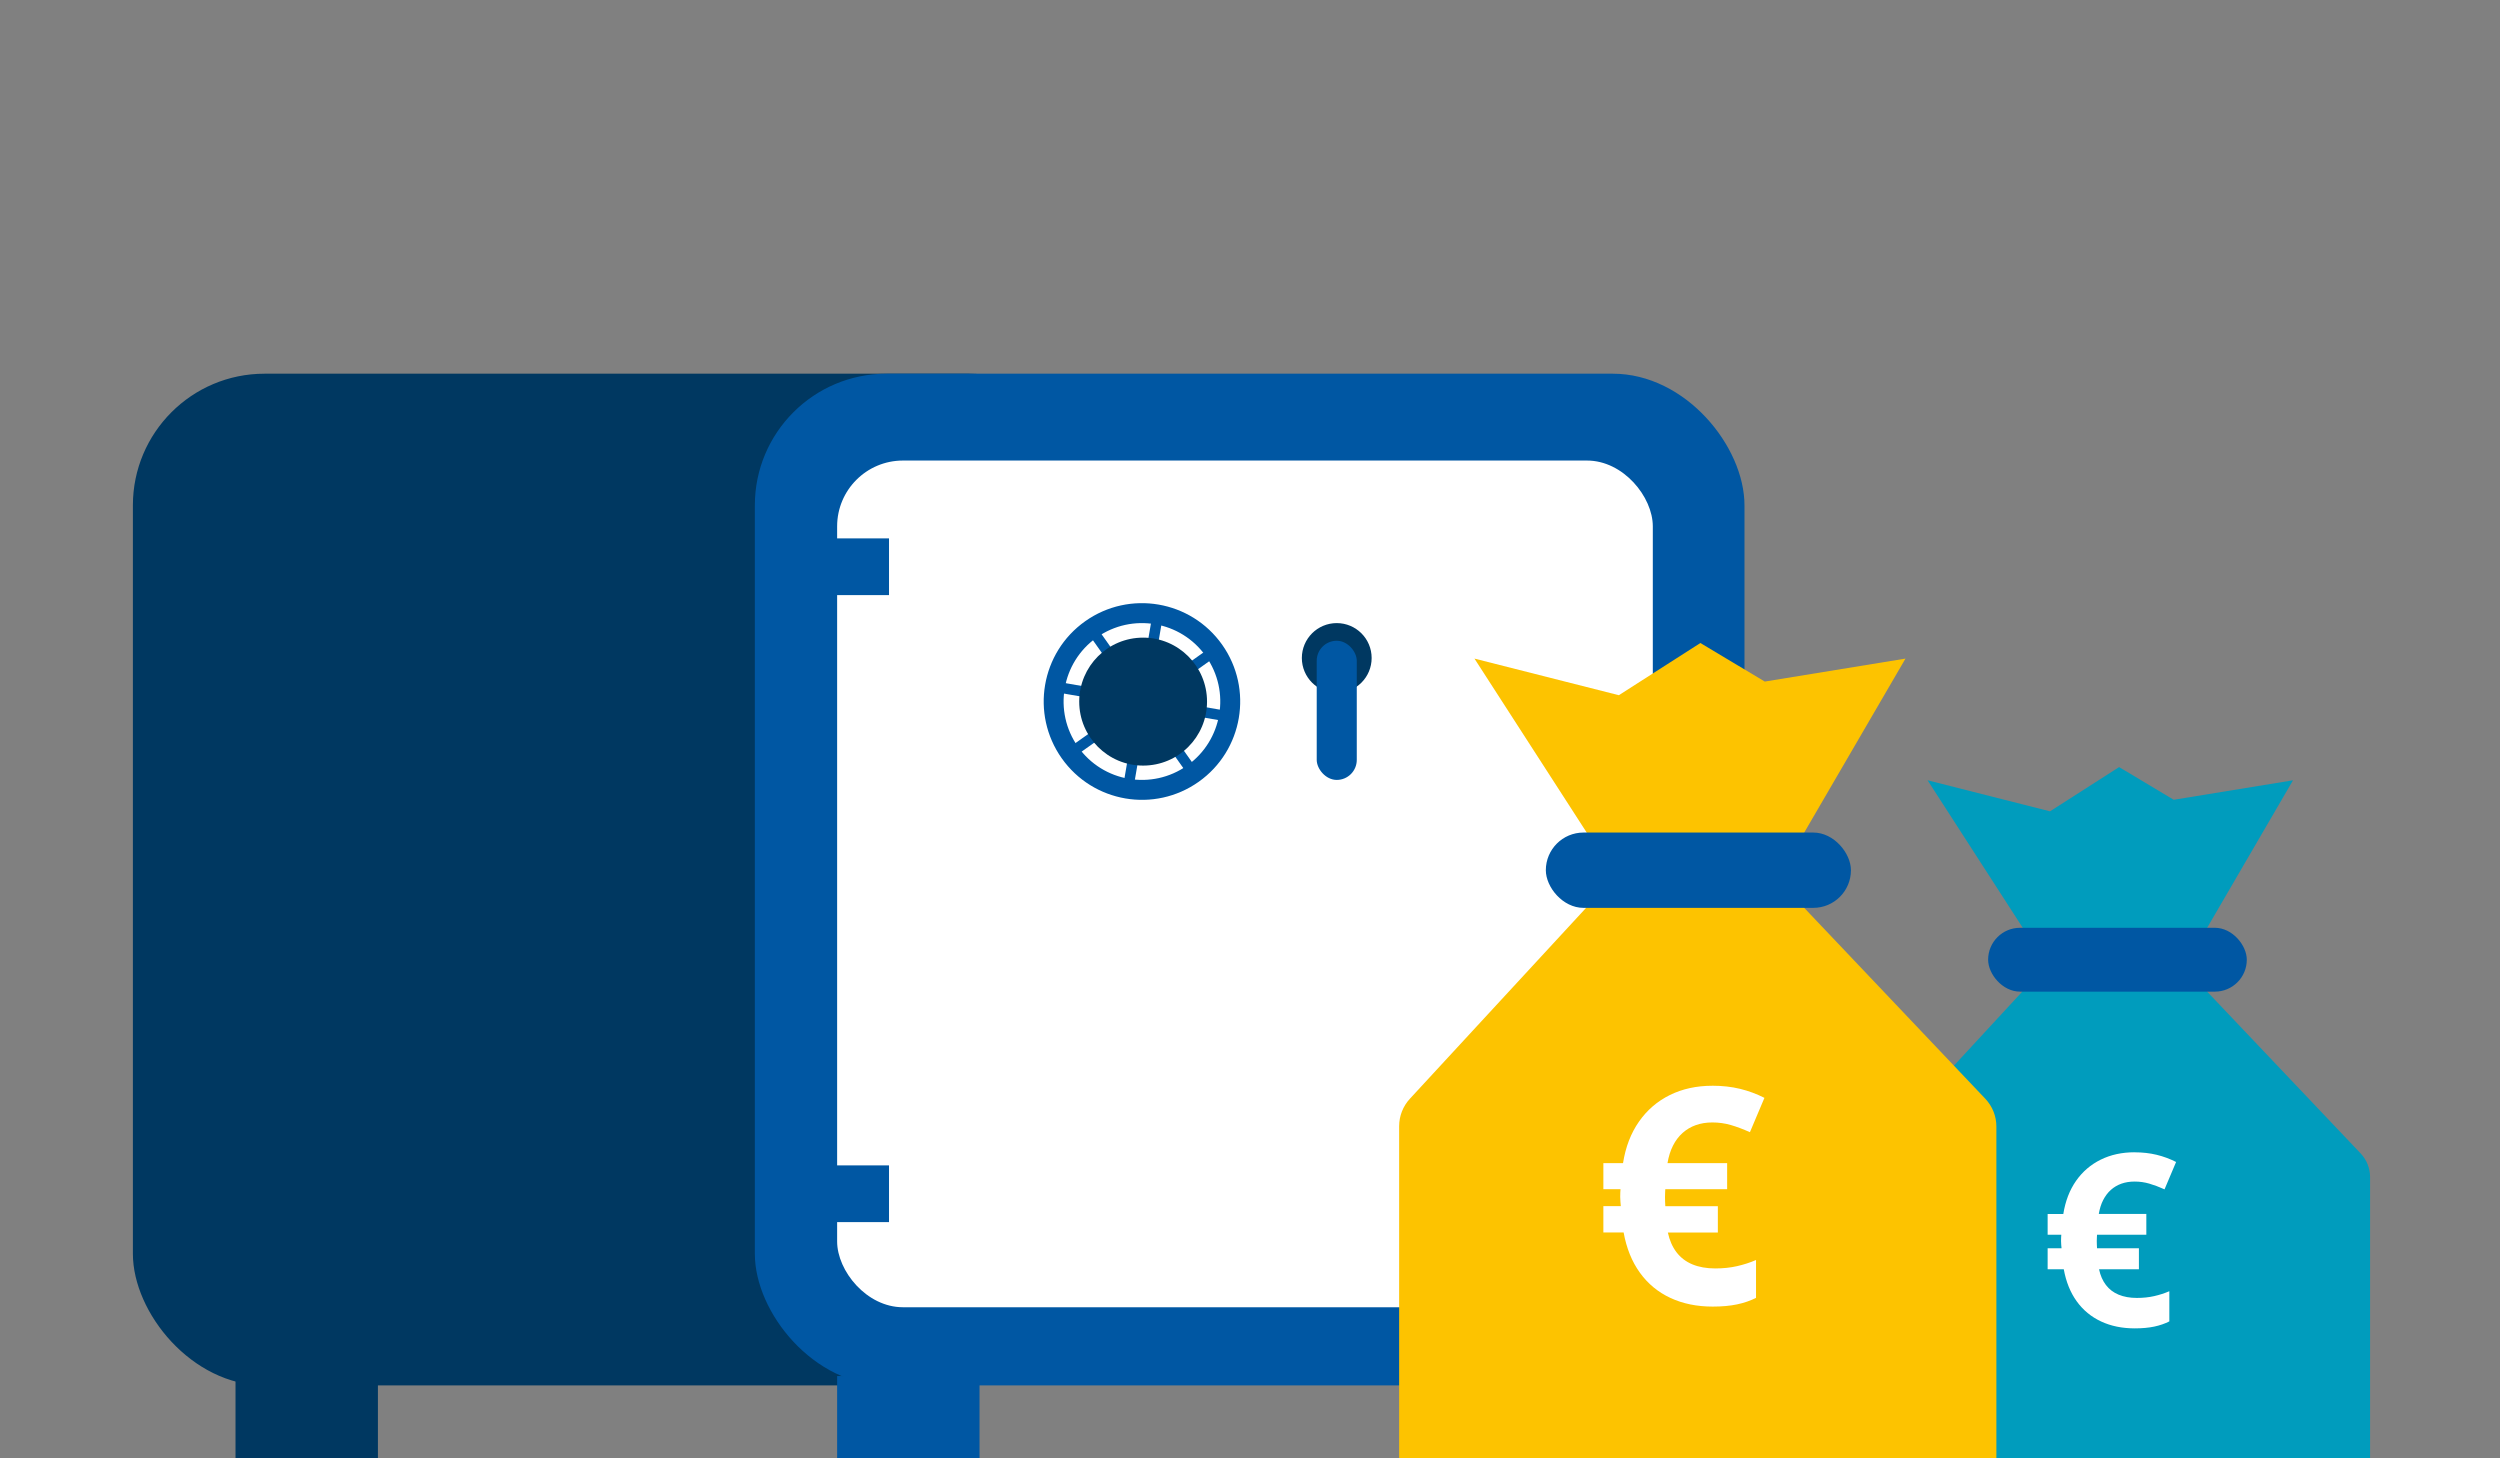 <?xml version="1.0" encoding="UTF-8"?><svg id="Design" xmlns="http://www.w3.org/2000/svg" viewBox="0 0 960 560"><rect x="0" y="0" width="960" height="560" fill="#808080" stroke="none"/><rect x="579.99" y="528.41" width="54.68" height="31.59" fill="#0057a3"/><rect x="51.03" y="143.5" width="371.75" height="388.5" rx="50.55" ry="50.55" fill="#003861"/><rect x="289.86" y="143.5" width="380.02" height="388.5" rx="50.55" ry="50.55" fill="#0057a3"/><rect x="321.46" y="176.85" width="313.22" height="325.13" rx="25.27" ry="25.27" fill="#fff"/><rect x="302.91" y="206.73" width="38.46" height="21.78" transform="translate(644.29 435.25) rotate(-180)" fill="#0057a3"/><rect x="302.91" y="447.5" width="38.46" height="21.78" transform="translate(644.29 916.79) rotate(-180)" fill="#0057a3"/><polygon points="421.1 240.85 437.7 264.34 442.55 235.98 446.53 236.67 441.68 265.02 465.14 248.41 467.47 251.7 444.01 268.32 472.34 273.18 471.66 277.16 443.33 272.3 459.93 295.79 456.63 298.12 440.03 274.63 435.18 302.99 431.2 302.31 436.05 273.95 412.59 290.57 410.25 287.27 433.72 270.65 405.39 265.8 406.07 261.81 434.4 266.67 417.8 243.19 421.1 240.85" fill="#0057a3"/><path d="M416.72,238.55c-17.01,12.05-21.04,35.61-9.01,52.64,12.04,17.03,35.58,21.06,52.59,9.02,17.01-12.05,21.04-35.61,9.01-52.64-12.04-17.03-35.58-21.06-52.59-9.02ZM421.13,244.8c13.56-9.6,32.34-6.38,41.93,7.19,9.6,13.57,6.38,32.36-7.18,41.97-13.56,9.6-32.34,6.38-41.93-7.19-9.6-13.57-6.38-32.36,7.18-41.97Z" fill="#0057a3"/><ellipse cx="438.96" cy="269.42" rx="24.54" ry="24.57" fill="#003861"/><circle cx="513.31" cy="252.67" r="13.4" fill="#003861"/><rect x="505.62" y="246.05" width="15.38" height="53.44" rx="7.69" ry="7.69" fill="#0057a3"/><rect x="321.46" y="528.41" width="54.68" height="31.59" fill="#0057a3"/><rect x="90.44" y="528.41" width="54.68" height="31.59" fill="#003861"/><path d="M910.11,560h-194.43v-108.13c0-3.31,1.25-6.5,3.49-8.93l57.37-62.15.19-24.52-36.54-56.64,47.01,11.92,26.54-16.99,20.97,12.55,45.81-7.48-32.97,56.64v24.52l58.94,62.13c2.32,2.45,3.62,5.69,3.62,9.07v108.02Z" fill="#009cbd"/><rect x="763.44" y="356.27" width="99.33" height="24.52" rx="12.26" ry="12.26" fill="#0057a3"/><path d="M766.6,560h-229.33v-127.53c0-3.91,1.47-7.67,4.12-10.54l67.67-73.31.23-28.92-43.1-66.8,55.45,14.06,31.3-20.04,24.74,14.8,54.03-8.82-38.89,66.8v28.92l69.52,73.28c2.74,2.89,4.27,6.71,4.27,10.69v127.41Z" fill="#fdc300"/><rect x="593.6" y="319.7" width="117.16" height="28.92" rx="14.46" ry="14.46" fill="#0057a3"/><path d="M657.55,416.92c3.82,0,7.37.4,10.62,1.19,3.26.8,6.38,1.95,9.37,3.47l-5.57,13.18c-2.62-1.17-5.05-2.09-7.33-2.75-2.27-.66-4.64-.99-7.1-.99-2.31,0-4.43.34-6.34,1.02-1.92.68-3.61,1.69-5.09,3.01-1.48,1.32-2.71,2.95-3.69,4.89-.98,1.93-1.68,4.17-2.1,6.7h22.9v10h-23.75c0,.26-.02.66-.06,1.19-.04.53-.05,1.14-.05,1.82,0,.61,0,1.19.03,1.73.02.55.05,1.15.09,1.79h20.17v10.11h-19.2c.64,2.99,1.75,5.52,3.32,7.58s3.61,3.62,6.11,4.66c2.5,1.04,5.43,1.56,8.81,1.56,2.99,0,5.77-.29,8.35-.88,2.58-.59,5-1.37,7.27-2.36v14.54c-2.16,1.1-4.58,1.93-7.27,2.5-2.69.57-5.81.85-9.37.85-6.06,0-11.47-1.11-16.22-3.32-4.76-2.22-8.67-5.44-11.73-9.69-3.07-4.24-5.15-9.39-6.25-15.45h-7.78v-10.11h6.7c-.03-.42-.09-.96-.14-1.62-.06-.66-.09-1.29-.09-1.9,0-.57,0-1.13.03-1.67.02-.55.05-.99.09-1.33h-6.59v-10h7.55c.98-6.21,3.03-11.53,6.14-15.96,3.1-4.43,7.06-7.83,11.87-10.2,4.81-2.37,10.25-3.55,16.31-3.55Z" fill="#fff"/><path d="M819.67,442.49c3.05,0,5.87.32,8.48.95,2.6.63,5.09,1.56,7.47,2.76l-4.44,10.51c-2.08-.94-4.03-1.67-5.85-2.2-1.81-.53-3.7-.79-5.66-.79-1.84,0-3.52.27-5.05.81-1.53.55-2.87,1.34-4.06,2.4-1.18,1.06-2.15,2.36-2.94,3.89-.79,1.54-1.35,3.32-1.68,5.34h18.25v7.97h-18.93c0,.21-.01.53-.05.95-.03.42-.05.91-.05,1.45,0,.48.01.94.03,1.38.01.44.04.91.07,1.43h16.08v8.06h-15.31c.51,2.39,1.39,4.4,2.65,6.05,1.25,1.64,2.87,2.88,4.87,3.71,2,.83,4.33,1.25,7.02,1.25,2.38,0,4.6-.23,6.65-.7,2.05-.47,3.99-1.09,5.8-1.88v11.59c-1.72.88-3.65,1.54-5.8,2-2.14.45-4.63.68-7.47.68-4.83,0-9.14-.88-12.93-2.65-3.79-1.77-6.91-4.34-9.35-7.72s-4.11-7.49-4.98-12.32h-6.2v-8.06h5.34c-.03-.33-.07-.76-.12-1.29-.04-.53-.07-1.03-.07-1.52,0-.46,0-.9.03-1.34.01-.44.03-.79.07-1.06h-5.25v-7.97h6.02c.79-4.95,2.42-9.19,4.9-12.73,2.48-3.53,5.63-6.24,9.47-8.13,3.83-1.89,8.17-2.83,12.99-2.83Z" fill="#fff"/></svg>